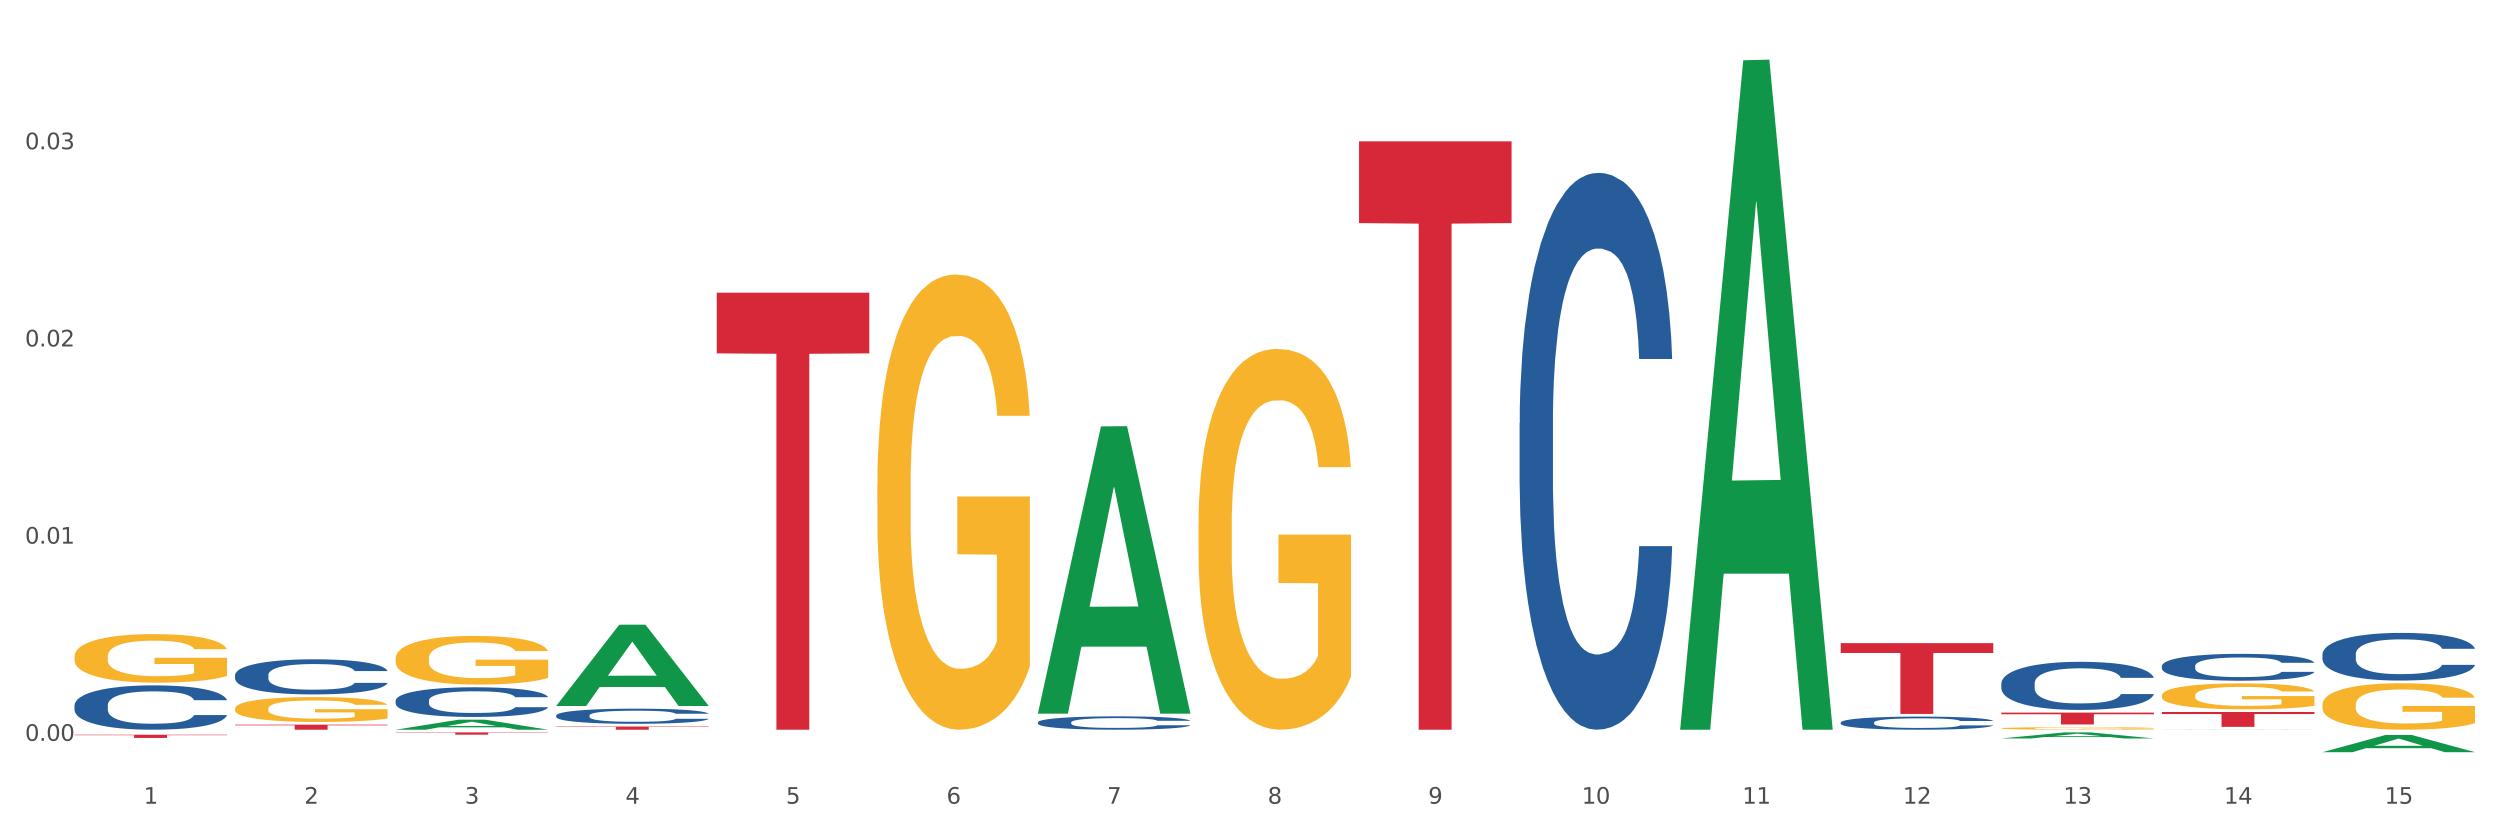 <?xml version="1.0" encoding="utf-8" standalone="no"?>
<!DOCTYPE svg PUBLIC "-//W3C//DTD SVG 1.1//EN"
  "http://www.w3.org/Graphics/SVG/1.1/DTD/svg11.dtd">
<svg xmlns:xlink="http://www.w3.org/1999/xlink" width="1080pt" height="360pt" viewBox="0 0 1080 360" xmlns="http://www.w3.org/2000/svg" version="1.1">
 <rect x="0" y="0" width="1080" height="360" fill="#333333" stroke="none"/>
 <defs>
  <style type="text/css">*{stroke-linejoin: round; stroke-linecap: butt}</style>
 </defs>
 <g id="figure_1">
  <g id="patch_1">
   <path d="M 0 360 
L 1080 360 
L 1080 0 
L 0 0 
z
" style="fill: #ffffff; stroke: #ffffff; stroke-linejoin: miter"/>
  </g>
  <g id="axes_1">
   <g id="matplotlib.axis_1">
    <g id="xtick_1">
     <g id="text_1">
      <!-- 1 -->
      <g style="fill: #4d4d4d" transform="translate(62.07 347.204) scale(0.096 -0.096)">
       <defs>
        <path id="DejaVuSans-31" d="M 794 531 
L 1825 531 
L 1825 4091 
L 703 3866 
L 703 4441 
L 1819 4666 
L 2450 4666 
L 2450 531 
L 3481 531 
L 3481 0 
L 794 0 
L 794 531 
z
" transform="scale(0.016)"/>
       </defs>
       <use xlink:href="#DejaVuSans-31"/>
      </g>
     </g>
    </g>
    <g id="xtick_2">
     <g id="text_2">
      <!-- 2 -->
      <g style="fill: #4d4d4d" transform="translate(131.436 347.204) scale(0.096 -0.096)">
       <defs>
        <path id="DejaVuSans-32" d="M 1228 531 
L 3431 531 
L 3431 0 
L 469 0 
L 469 531 
Q 828 903 1448 1529 
Q 2069 2156 2228 2338 
Q 2531 2678 2651 2914 
Q 2772 3150 2772 3378 
Q 2772 3750 2511 3984 
Q 2250 4219 1831 4219 
Q 1534 4219 1204 4116 
Q 875 4013 500 3803 
L 500 4441 
Q 881 4594 1212 4672 
Q 1544 4750 1819 4750 
Q 2544 4750 2975 4387 
Q 3406 4025 3406 3419 
Q 3406 3131 3298 2873 
Q 3191 2616 2906 2266 
Q 2828 2175 2409 1742 
Q 1991 1309 1228 531 
z
" transform="scale(0.016)"/>
       </defs>
       <use xlink:href="#DejaVuSans-32"/>
      </g>
     </g>
    </g>
    <g id="xtick_3">
     <g id="text_3">
      <!-- 3 -->
      <g style="fill: #4d4d4d" transform="translate(200.802 347.204) scale(0.096 -0.096)">
       <defs>
        <path id="DejaVuSans-33" d="M 2597 2516 
Q 3050 2419 3304 2112 
Q 3559 1806 3559 1356 
Q 3559 666 3084 287 
Q 2609 -91 1734 -91 
Q 1441 -91 1130 -33 
Q 819 25 488 141 
L 488 750 
Q 750 597 1062 519 
Q 1375 441 1716 441 
Q 2309 441 2620 675 
Q 2931 909 2931 1356 
Q 2931 1769 2642 2001 
Q 2353 2234 1838 2234 
L 1294 2234 
L 1294 2753 
L 1863 2753 
Q 2328 2753 2575 2939 
Q 2822 3125 2822 3475 
Q 2822 3834 2567 4026 
Q 2313 4219 1838 4219 
Q 1578 4219 1281 4162 
Q 984 4106 628 3988 
L 628 4550 
Q 988 4650 1302 4700 
Q 1616 4750 1894 4750 
Q 2613 4750 3031 4423 
Q 3450 4097 3450 3541 
Q 3450 3153 3228 2886 
Q 3006 2619 2597 2516 
z
" transform="scale(0.016)"/>
       </defs>
       <use xlink:href="#DejaVuSans-33"/>
      </g>
     </g>
    </g>
    <g id="xtick_4">
     <g id="text_4">
      <!-- 4 -->
      <g style="fill: #4d4d4d" transform="translate(270.169 347.204) scale(0.096 -0.096)">
       <defs>
        <path id="DejaVuSans-34" d="M 2419 4116 
L 825 1625 
L 2419 1625 
L 2419 4116 
z
M 2253 4666 
L 3047 4666 
L 3047 1625 
L 3713 1625 
L 3713 1100 
L 3047 1100 
L 3047 0 
L 2419 0 
L 2419 1100 
L 313 1100 
L 313 1709 
L 2253 4666 
z
" transform="scale(0.016)"/>
       </defs>
       <use xlink:href="#DejaVuSans-34"/>
      </g>
     </g>
    </g>
    <g id="xtick_5">
     <g id="text_5">
      <!-- 5 -->
      <g style="fill: #4d4d4d" transform="translate(339.535 347.204) scale(0.096 -0.096)">
       <defs>
        <path id="DejaVuSans-35" d="M 691 4666 
L 3169 4666 
L 3169 4134 
L 1269 4134 
L 1269 2991 
Q 1406 3038 1543 3061 
Q 1681 3084 1819 3084 
Q 2600 3084 3056 2656 
Q 3513 2228 3513 1497 
Q 3513 744 3044 326 
Q 2575 -91 1722 -91 
Q 1428 -91 1123 -41 
Q 819 9 494 109 
L 494 744 
Q 775 591 1075 516 
Q 1375 441 1709 441 
Q 2250 441 2565 725 
Q 2881 1009 2881 1497 
Q 2881 1984 2565 2268 
Q 2250 2553 1709 2553 
Q 1456 2553 1204 2497 
Q 953 2441 691 2322 
L 691 4666 
z
" transform="scale(0.016)"/>
       </defs>
       <use xlink:href="#DejaVuSans-35"/>
      </g>
     </g>
    </g>
    <g id="xtick_6">
     <g id="text_6">
      <!-- 6 -->
      <g style="fill: #4d4d4d" transform="translate(408.901 347.204) scale(0.096 -0.096)">
       <defs>
        <path id="DejaVuSans-36" d="M 2113 2584 
Q 1688 2584 1439 2293 
Q 1191 2003 1191 1497 
Q 1191 994 1439 701 
Q 1688 409 2113 409 
Q 2538 409 2786 701 
Q 3034 994 3034 1497 
Q 3034 2003 2786 2293 
Q 2538 2584 2113 2584 
z
M 3366 4563 
L 3366 3988 
Q 3128 4100 2886 4159 
Q 2644 4219 2406 4219 
Q 1781 4219 1451 3797 
Q 1122 3375 1075 2522 
Q 1259 2794 1537 2939 
Q 1816 3084 2150 3084 
Q 2853 3084 3261 2657 
Q 3669 2231 3669 1497 
Q 3669 778 3244 343 
Q 2819 -91 2113 -91 
Q 1303 -91 875 529 
Q 447 1150 447 2328 
Q 447 3434 972 4092 
Q 1497 4750 2381 4750 
Q 2619 4750 2861 4703 
Q 3103 4656 3366 4563 
z
" transform="scale(0.016)"/>
       </defs>
       <use xlink:href="#DejaVuSans-36"/>
      </g>
     </g>
    </g>
    <g id="xtick_7">
     <g id="text_7">
      <!-- 7 -->
      <g style="fill: #4d4d4d" transform="translate(478.267 347.204) scale(0.096 -0.096)">
       <defs>
        <path id="DejaVuSans-37" d="M 525 4666 
L 3525 4666 
L 3525 4397 
L 1831 0 
L 1172 0 
L 2766 4134 
L 525 4134 
L 525 4666 
z
" transform="scale(0.016)"/>
       </defs>
       <use xlink:href="#DejaVuSans-37"/>
      </g>
     </g>
    </g>
    <g id="xtick_8">
     <g id="text_8">
      <!-- 8 -->
      <g style="fill: #4d4d4d" transform="translate(547.634 347.204) scale(0.096 -0.096)">
       <defs>
        <path id="DejaVuSans-38" d="M 2034 2216 
Q 1584 2216 1326 1975 
Q 1069 1734 1069 1313 
Q 1069 891 1326 650 
Q 1584 409 2034 409 
Q 2484 409 2743 651 
Q 3003 894 3003 1313 
Q 3003 1734 2745 1975 
Q 2488 2216 2034 2216 
z
M 1403 2484 
Q 997 2584 770 2862 
Q 544 3141 544 3541 
Q 544 4100 942 4425 
Q 1341 4750 2034 4750 
Q 2731 4750 3128 4425 
Q 3525 4100 3525 3541 
Q 3525 3141 3298 2862 
Q 3072 2584 2669 2484 
Q 3125 2378 3379 2068 
Q 3634 1759 3634 1313 
Q 3634 634 3220 271 
Q 2806 -91 2034 -91 
Q 1263 -91 848 271 
Q 434 634 434 1313 
Q 434 1759 690 2068 
Q 947 2378 1403 2484 
z
M 1172 3481 
Q 1172 3119 1398 2916 
Q 1625 2713 2034 2713 
Q 2441 2713 2670 2916 
Q 2900 3119 2900 3481 
Q 2900 3844 2670 4047 
Q 2441 4250 2034 4250 
Q 1625 4250 1398 4047 
Q 1172 3844 1172 3481 
z
" transform="scale(0.016)"/>
       </defs>
       <use xlink:href="#DejaVuSans-38"/>
      </g>
     </g>
    </g>
    <g id="xtick_9">
     <g id="text_9">
      <!-- 9 -->
      <g style="fill: #4d4d4d" transform="translate(617 347.204) scale(0.096 -0.096)">
       <defs>
        <path id="DejaVuSans-39" d="M 703 97 
L 703 672 
Q 941 559 1184 500 
Q 1428 441 1663 441 
Q 2288 441 2617 861 
Q 2947 1281 2994 2138 
Q 2813 1869 2534 1725 
Q 2256 1581 1919 1581 
Q 1219 1581 811 2004 
Q 403 2428 403 3163 
Q 403 3881 828 4315 
Q 1253 4750 1959 4750 
Q 2769 4750 3195 4129 
Q 3622 3509 3622 2328 
Q 3622 1225 3098 567 
Q 2575 -91 1691 -91 
Q 1453 -91 1209 -44 
Q 966 3 703 97 
z
M 1959 2075 
Q 2384 2075 2632 2365 
Q 2881 2656 2881 3163 
Q 2881 3666 2632 3958 
Q 2384 4250 1959 4250 
Q 1534 4250 1286 3958 
Q 1038 3666 1038 3163 
Q 1038 2656 1286 2365 
Q 1534 2075 1959 2075 
z
" transform="scale(0.016)"/>
       </defs>
       <use xlink:href="#DejaVuSans-39"/>
      </g>
     </g>
    </g>
    <g id="xtick_10">
     <g id="text_10">
      <!-- 10 -->
      <g style="fill: #4d4d4d" transform="translate(683.312 347.204) scale(0.096 -0.096)">
       <defs>
        <path id="DejaVuSans-30" d="M 2034 4250 
Q 1547 4250 1301 3770 
Q 1056 3291 1056 2328 
Q 1056 1369 1301 889 
Q 1547 409 2034 409 
Q 2525 409 2770 889 
Q 3016 1369 3016 2328 
Q 3016 3291 2770 3770 
Q 2525 4250 2034 4250 
z
M 2034 4750 
Q 2819 4750 3233 4129 
Q 3647 3509 3647 2328 
Q 3647 1150 3233 529 
Q 2819 -91 2034 -91 
Q 1250 -91 836 529 
Q 422 1150 422 2328 
Q 422 3509 836 4129 
Q 1250 4750 2034 4750 
z
" transform="scale(0.016)"/>
       </defs>
       <use xlink:href="#DejaVuSans-31"/>
       <use xlink:href="#DejaVuSans-30" transform="translate(63.623 0)"/>
      </g>
     </g>
    </g>
    <g id="xtick_11">
     <g id="text_11">
      <!-- 11 -->
      <g style="fill: #4d4d4d" transform="translate(752.678 347.204) scale(0.096 -0.096)">
       <use xlink:href="#DejaVuSans-31"/>
       <use xlink:href="#DejaVuSans-31" transform="translate(63.623 0)"/>
      </g>
     </g>
    </g>
    <g id="xtick_12">
     <g id="text_12">
      <!-- 12 -->
      <g style="fill: #4d4d4d" transform="translate(822.044 347.204) scale(0.096 -0.096)">
       <use xlink:href="#DejaVuSans-31"/>
       <use xlink:href="#DejaVuSans-32" transform="translate(63.623 0)"/>
      </g>
     </g>
    </g>
    <g id="xtick_13">
     <g id="text_13">
      <!-- 13 -->
      <g style="fill: #4d4d4d" transform="translate(891.411 347.204) scale(0.096 -0.096)">
       <use xlink:href="#DejaVuSans-31"/>
       <use xlink:href="#DejaVuSans-33" transform="translate(63.623 0)"/>
      </g>
     </g>
    </g>
    <g id="xtick_14">
     <g id="text_14">
      <!-- 14 -->
      <g style="fill: #4d4d4d" transform="translate(960.777 347.204) scale(0.096 -0.096)">
       <use xlink:href="#DejaVuSans-31"/>
       <use xlink:href="#DejaVuSans-34" transform="translate(63.623 0)"/>
      </g>
     </g>
    </g>
    <g id="xtick_15">
     <g id="text_15">
      <!-- 15 -->
      <g style="fill: #4d4d4d" transform="translate(1030.143 347.204) scale(0.096 -0.096)">
       <use xlink:href="#DejaVuSans-31"/>
       <use xlink:href="#DejaVuSans-35" transform="translate(63.623 0)"/>
      </g>
     </g>
    </g>
    <g id="xtick_16"/>
    <g id="xtick_17"/>
    <g id="xtick_18"/>
    <g id="xtick_19"/>
    <g id="xtick_20"/>
    <g id="xtick_21"/>
    <g id="xtick_22"/>
    <g id="xtick_23"/>
    <g id="xtick_24"/>
    <g id="xtick_25"/>
    <g id="xtick_26"/>
    <g id="xtick_27"/>
    <g id="xtick_28"/>
    <g id="xtick_29"/>
   </g>
   <g id="matplotlib.axis_2">
    <g id="ytick_1">
     <g id="text_16">
      <!-- 0.00 -->
      <g style="fill: #4d4d4d" transform="translate(10.8 320.041) scale(0.096 -0.096)">
       <defs>
        <path id="DejaVuSans-2e" d="M 684 794 
L 1344 794 
L 1344 0 
L 684 0 
L 684 794 
z
" transform="scale(0.016)"/>
       </defs>
       <use xlink:href="#DejaVuSans-30"/>
       <use xlink:href="#DejaVuSans-2e" transform="translate(63.623 0)"/>
       <use xlink:href="#DejaVuSans-30" transform="translate(95.41 0)"/>
       <use xlink:href="#DejaVuSans-30" transform="translate(159.033 0)"/>
      </g>
     </g>
    </g>
    <g id="ytick_2">
     <g id="text_17">
      <!-- 0.01 -->
      <g style="fill: #4d4d4d" transform="translate(10.8 234.853) scale(0.096 -0.096)">
       <use xlink:href="#DejaVuSans-30"/>
       <use xlink:href="#DejaVuSans-2e" transform="translate(63.623 0)"/>
       <use xlink:href="#DejaVuSans-30" transform="translate(95.41 0)"/>
       <use xlink:href="#DejaVuSans-31" transform="translate(159.033 0)"/>
      </g>
     </g>
    </g>
    <g id="ytick_3">
     <g id="text_18">
      <!-- 0.02 -->
      <g style="fill: #4d4d4d" transform="translate(10.8 149.664) scale(0.096 -0.096)">
       <use xlink:href="#DejaVuSans-30"/>
       <use xlink:href="#DejaVuSans-2e" transform="translate(63.623 0)"/>
       <use xlink:href="#DejaVuSans-30" transform="translate(95.41 0)"/>
       <use xlink:href="#DejaVuSans-32" transform="translate(159.033 0)"/>
      </g>
     </g>
    </g>
    <g id="ytick_4">
     <g id="text_19">
      <!-- 0.03 -->
      <g style="fill: #4d4d4d" transform="translate(10.8 64.476) scale(0.096 -0.096)">
       <use xlink:href="#DejaVuSans-30"/>
       <use xlink:href="#DejaVuSans-2e" transform="translate(63.623 0)"/>
       <use xlink:href="#DejaVuSans-30" transform="translate(95.41 0)"/>
       <use xlink:href="#DejaVuSans-33" transform="translate(159.033 0)"/>
      </g>
     </g>
    </g>
    <g id="ytick_5"/>
    <g id="ytick_6"/>
    <g id="ytick_7"/>
    <g id="ytick_8"/>
   </g>
   <g id="PolyCollection_1">
    <path d="M 240.274 313.85 
L 306.172 313.85 
L 306.172 314.042 
L 280.25 314.043 
L 280.25 315.231 
L 266.039 315.231 
L 266.039 314.043 
L 240.274 314.042 
L 240.274 313.852 
L 240.274 313.85 
z
" clip-path="url(#pbacd58935d)" style="fill: #d62839"/>
    <path d="M 170.907 316.394 
L 236.805 316.394 
L 236.805 316.53 
L 210.883 316.531 
L 210.883 317.376 
L 196.673 317.376 
L 196.673 316.531 
L 170.907 316.53 
L 170.907 316.395 
L 170.907 316.394 
z
" clip-path="url(#pbacd58935d)" style="fill: #d62839"/>
    <path d="M 101.541 313.051 
L 167.439 313.051 
L 167.439 313.354 
L 141.517 313.356 
L 141.517 315.231 
L 127.307 315.231 
L 127.307 313.356 
L 101.541 313.354 
L 101.541 313.053 
L 101.541 313.051 
z
" clip-path="url(#pbacd58935d)" style="fill: #d62839"/>
    <path d="M 32.175 317.416 
L 98.073 317.416 
L 98.073 317.608 
L 72.151 317.609 
L 72.151 318.795 
L 57.941 318.795 
L 57.941 317.609 
L 32.175 317.608 
L 32.175 317.417 
L 32.175 317.416 
z
" clip-path="url(#pbacd58935d)" style="fill: #d62839"/>
    <path d="M 448.372 308.063 
L 448.44 307.946 
L 475.615 184.209 
L 486.892 184.092 
L 514.27 308.296 
L 501.227 308.296 
L 495.316 279.374 
L 467.259 279.374 
L 467.055 279.84 
L 461.348 308.296 
L 448.372 308.296 
L 448.372 308.063 
L 470.791 262.113 
L 491.783 261.997 
L 481.389 210.566 
L 481.253 210.332 
L 481.117 210.682 
L 470.723 261.997 
L 470.791 262.113 
L 448.372 308.063 
z
" clip-path="url(#pbacd58935d)" style="fill: #109648"/>
    <path d="M 725.837 314.688 
L 725.905 314.416 
L 753.08 26.031 
L 764.357 25.759 
L 791.735 315.231 
L 778.691 315.231 
L 772.781 247.824 
L 744.723 247.824 
L 744.52 248.911 
L 738.813 315.231 
L 725.837 315.231 
L 725.837 314.688 
L 748.256 207.597 
L 769.248 207.325 
L 758.854 87.459 
L 758.718 86.916 
L 758.582 87.731 
L 748.188 207.325 
L 748.256 207.597 
L 725.837 314.688 
z
" clip-path="url(#pbacd58935d)" style="fill: #109648"/>
    <path d="M 795.203 277.835 
L 861.101 277.835 
L 861.101 282.084 
L 835.179 282.112 
L 835.179 308.407 
L 820.969 308.407 
L 820.969 282.112 
L 795.203 282.084 
L 795.203 277.864 
L 795.203 277.835 
z
" clip-path="url(#pbacd58935d)" style="fill: #d62839"/>
    <path d="M 864.57 307.853 
L 930.468 307.853 
L 930.468 308.565 
L 904.546 308.57 
L 904.546 312.977 
L 890.335 312.977 
L 890.335 308.57 
L 864.57 308.565 
L 864.57 307.858 
L 864.57 307.853 
z
" clip-path="url(#pbacd58935d)" style="fill: #d62839"/>
    <path d="M 933.936 315.231 
L 934.004 315.231 
L 961.178 315.16 
L 972.456 315.16 
L 999.834 315.231 
L 986.79 315.231 
L 980.88 315.215 
L 952.822 315.215 
L 952.618 315.215 
L 946.912 315.231 
L 933.936 315.231 
L 933.936 315.231 
L 956.355 315.205 
L 977.347 315.205 
L 966.953 315.175 
L 966.817 315.175 
L 966.681 315.175 
L 956.287 315.205 
L 956.355 315.205 
L 933.936 315.231 
z
" clip-path="url(#pbacd58935d)" style="fill: #109648"/>
    <path d="M 864.57 319.004 
L 864.638 319.001 
L 891.812 316.396 
L 903.089 316.394 
L 930.468 319.009 
L 917.424 319.009 
L 911.513 318.4 
L 883.456 318.4 
L 883.252 318.409 
L 877.545 319.009 
L 864.57 319.009 
L 864.57 319.004 
L 886.989 318.036 
L 907.981 318.034 
L 897.587 316.951 
L 897.451 316.946 
L 897.315 316.954 
L 886.921 318.034 
L 886.989 318.036 
L 864.57 319.004 
z
" clip-path="url(#pbacd58935d)" style="fill: #109648"/>
    <path d="M 1003.302 324.936 
L 1003.37 324.929 
L 1030.544 317.508 
L 1041.822 317.501 
L 1069.2 324.95 
L 1056.156 324.95 
L 1050.246 323.215 
L 1022.188 323.215 
L 1021.984 323.243 
L 1016.278 324.95 
L 1003.302 324.95 
L 1003.302 324.936 
L 1025.721 322.18 
L 1046.713 322.173 
L 1036.319 319.089 
L 1036.183 319.075 
L 1036.047 319.096 
L 1025.653 322.173 
L 1025.721 322.18 
L 1003.302 324.936 
z
" clip-path="url(#pbacd58935d)" style="fill: #109648"/>
    <path d="M 933.936 307.594 
L 999.834 307.594 
L 999.834 308.484 
L 973.912 308.49 
L 973.912 313.997 
L 959.702 313.997 
L 959.702 308.49 
L 933.936 308.484 
L 933.936 307.6 
L 933.936 307.594 
z
" clip-path="url(#pbacd58935d)" style="fill: #d62839"/>
    <path d="M 309.64 126.423 
L 375.538 126.423 
L 375.538 152.661 
L 349.616 152.839 
L 349.616 315.231 
L 335.406 315.231 
L 335.406 152.839 
L 309.64 152.661 
L 309.64 126.6 
L 309.64 126.423 
z
" clip-path="url(#pbacd58935d)" style="fill: #d62839"/>
    <path d="M 587.105 61.053 
L 653.003 61.053 
L 653.003 96.375 
L 627.081 96.614 
L 627.081 315.231 
L 612.871 315.231 
L 612.871 96.614 
L 587.105 96.375 
L 587.105 61.291 
L 587.105 61.053 
z
" clip-path="url(#pbacd58935d)" style="fill: #d62839"/>
    <path d="M 101.541 291.634 
L 101.619 291.62 
L 101.619 291.232 
L 101.853 290.705 
L 102.71 289.735 
L 103.8 289.001 
L 105.67 288.142 
L 106.682 287.781 
L 108.006 287.38 
L 110.733 286.728 
L 113.848 286.174 
L 116.029 285.869 
L 117.665 285.675 
L 121.326 285.329 
L 123.429 285.176 
L 125.61 285.052 
L 127.48 284.968 
L 130.595 284.871 
L 133.088 284.83 
L 135.97 284.816 
L 138.385 284.83 
L 141.578 284.885 
L 146.252 285.052 
L 148.044 285.149 
L 150.458 285.315 
L 152.951 285.537 
L 154.976 285.758 
L 157.313 286.077 
L 159.728 286.493 
L 162.064 287.019 
L 163.7 287.504 
L 165.024 288.017 
L 166.193 288.641 
L 167.05 289.32 
L 167.439 289.888 
L 153.185 289.888 
L 152.795 289.375 
L 152.016 288.821 
L 151.237 288.447 
L 150.38 288.142 
L 149.056 287.795 
L 147.888 287.574 
L 145.941 287.31 
L 144.149 287.144 
L 142.669 287.047 
L 140.877 286.964 
L 137.061 286.881 
L 134.334 286.881 
L 132.621 286.908 
L 130.518 286.978 
L 128.726 287.075 
L 126.623 287.241 
L 124.987 287.421 
L 123.351 287.657 
L 122.417 287.823 
L 121.015 288.128 
L 120.08 288.377 
L 118.834 288.807 
L 118.133 289.112 
L 116.886 289.902 
L 116.341 290.484 
L 116.107 290.885 
L 115.952 291.329 
L 115.952 293.491 
L 116.419 294.461 
L 116.808 294.876 
L 117.431 295.347 
L 118.6 295.957 
L 120.314 296.553 
L 122.105 296.983 
L 123.585 297.246 
L 124.987 297.44 
L 126.389 297.592 
L 128.103 297.731 
L 129.505 297.814 
L 131.608 297.897 
L 134.101 297.939 
L 136.048 297.939 
L 140.021 297.87 
L 141.812 297.8 
L 143.526 297.703 
L 145.395 297.551 
L 146.875 297.385 
L 147.732 297.26 
L 149.134 296.997 
L 150.225 296.719 
L 151.159 296.401 
L 151.783 296.123 
L 152.484 295.708 
L 153.029 295.237 
L 153.185 294.987 
L 167.439 294.987 
L 167.128 295.486 
L 166.582 295.971 
L 165.492 296.622 
L 164.635 296.997 
L 163.311 297.454 
L 161.909 297.842 
L 159.961 298.271 
L 158.17 298.59 
L 156.3 298.867 
L 154.275 299.117 
L 150.614 299.463 
L 149.29 299.56 
L 146.486 299.726 
L 144.305 299.823 
L 141.111 299.92 
L 137.84 299.976 
L 134.412 299.99 
L 131.374 299.962 
L 128.025 299.879 
L 125.922 299.796 
L 123.585 299.671 
L 120.859 299.477 
L 118.288 299.241 
L 115.874 298.964 
L 113.615 298.646 
L 111.512 298.285 
L 108.785 297.689 
L 106.76 297.107 
L 105.28 296.567 
L 104.267 296.11 
L 103.255 295.528 
L 102.71 295.126 
L 101.853 294.156 
L 101.541 293.255 
L 101.541 291.634 
z
" clip-path="url(#pbacd58935d)" style="fill: #255c99"/>
    <path d="M 32.175 304.685 
L 32.253 304.668 
L 32.253 304.178 
L 32.487 303.513 
L 33.343 302.289 
L 34.434 301.362 
L 36.303 300.278 
L 37.316 299.823 
L 38.64 299.316 
L 41.366 298.494 
L 44.482 297.794 
L 46.663 297.41 
L 48.299 297.165 
L 51.96 296.727 
L 54.063 296.535 
L 56.244 296.378 
L 58.114 296.273 
L 61.229 296.15 
L 63.722 296.098 
L 66.604 296.08 
L 69.019 296.098 
L 72.212 296.168 
L 76.886 296.378 
L 78.677 296.5 
L 81.092 296.71 
L 83.585 296.99 
L 85.61 297.27 
L 87.947 297.672 
L 90.361 298.197 
L 92.698 298.861 
L 94.334 299.473 
L 95.658 300.12 
L 96.827 300.907 
L 97.683 301.764 
L 98.073 302.481 
L 83.818 302.481 
L 83.429 301.834 
L 82.65 301.135 
L 81.871 300.663 
L 81.014 300.278 
L 79.69 299.841 
L 78.522 299.561 
L 76.574 299.228 
L 74.783 299.019 
L 73.303 298.896 
L 71.511 298.791 
L 67.694 298.686 
L 64.968 298.686 
L 63.255 298.721 
L 61.151 298.809 
L 59.36 298.931 
L 57.257 299.141 
L 55.621 299.368 
L 53.985 299.666 
L 53.05 299.876 
L 51.648 300.26 
L 50.714 300.575 
L 49.467 301.117 
L 48.766 301.502 
L 47.52 302.499 
L 46.975 303.234 
L 46.741 303.741 
L 46.585 304.3 
L 46.585 307.029 
L 47.053 308.253 
L 47.442 308.778 
L 48.065 309.372 
L 49.234 310.142 
L 50.947 310.894 
L 52.739 311.436 
L 54.219 311.768 
L 55.621 312.013 
L 57.023 312.206 
L 58.737 312.381 
L 60.139 312.485 
L 62.242 312.59 
L 64.734 312.643 
L 66.682 312.643 
L 70.654 312.555 
L 72.446 312.468 
L 74.16 312.346 
L 76.029 312.153 
L 77.509 311.943 
L 78.366 311.786 
L 79.768 311.454 
L 80.858 311.104 
L 81.793 310.702 
L 82.416 310.352 
L 83.117 309.827 
L 83.663 309.232 
L 83.818 308.918 
L 98.073 308.918 
L 97.761 309.547 
L 97.216 310.159 
L 96.126 310.981 
L 95.269 311.454 
L 93.945 312.031 
L 92.542 312.52 
L 90.595 313.063 
L 88.804 313.465 
L 86.934 313.815 
L 84.909 314.129 
L 81.248 314.567 
L 79.924 314.689 
L 77.12 314.899 
L 74.939 315.021 
L 71.745 315.144 
L 68.473 315.214 
L 65.046 315.231 
L 62.008 315.196 
L 58.659 315.091 
L 56.556 314.986 
L 54.219 314.829 
L 51.493 314.584 
L 48.922 314.287 
L 46.507 313.937 
L 44.248 313.535 
L 42.145 313.08 
L 39.419 312.328 
L 37.394 311.593 
L 35.914 310.911 
L 34.901 310.334 
L 33.889 309.6 
L 33.343 309.092 
L 32.487 307.868 
L 32.175 306.731 
L 32.175 304.685 
z
" clip-path="url(#pbacd58935d)" style="fill: #255c99"/>
    <path d="M 864.57 295.242 
L 864.648 295.223 
L 864.648 294.692 
L 864.881 293.97 
L 865.738 292.641 
L 866.829 291.635 
L 868.698 290.458 
L 869.711 289.964 
L 871.035 289.414 
L 873.761 288.521 
L 876.877 287.762 
L 879.058 287.344 
L 880.694 287.078 
L 884.355 286.604 
L 886.458 286.395 
L 888.639 286.224 
L 890.508 286.11 
L 893.624 285.977 
L 896.117 285.92 
L 898.999 285.901 
L 901.413 285.92 
L 904.607 285.996 
L 909.281 286.224 
L 911.072 286.357 
L 913.487 286.585 
L 915.979 286.889 
L 918.005 287.192 
L 920.341 287.629 
L 922.756 288.199 
L 925.093 288.92 
L 926.729 289.585 
L 928.053 290.287 
L 929.221 291.141 
L 930.078 292.072 
L 930.468 292.85 
L 916.213 292.85 
L 915.824 292.148 
L 915.045 291.388 
L 914.266 290.876 
L 913.409 290.458 
L 912.085 289.983 
L 910.916 289.68 
L 908.969 289.319 
L 907.177 289.091 
L 905.697 288.958 
L 903.906 288.844 
L 900.089 288.73 
L 897.363 288.73 
L 895.649 288.768 
L 893.546 288.863 
L 891.754 288.996 
L 889.651 289.224 
L 888.016 289.471 
L 886.38 289.793 
L 885.445 290.021 
L 884.043 290.439 
L 883.108 290.781 
L 881.862 291.369 
L 881.161 291.787 
L 879.915 292.869 
L 879.369 293.667 
L 879.136 294.217 
L 878.98 294.825 
L 878.98 297.786 
L 879.447 299.115 
L 879.837 299.685 
L 880.46 300.331 
L 881.628 301.166 
L 883.342 301.982 
L 885.134 302.571 
L 886.614 302.932 
L 888.016 303.197 
L 889.418 303.406 
L 891.131 303.596 
L 892.533 303.71 
L 894.637 303.824 
L 897.129 303.881 
L 899.076 303.881 
L 903.049 303.786 
L 904.841 303.691 
L 906.554 303.558 
L 908.424 303.349 
L 909.904 303.121 
L 910.76 302.951 
L 912.163 302.59 
L 913.253 302.21 
L 914.188 301.773 
L 914.811 301.394 
L 915.512 300.824 
L 916.057 300.179 
L 916.213 299.837 
L 930.468 299.837 
L 930.156 300.52 
L 929.611 301.185 
L 928.52 302.077 
L 927.663 302.59 
L 926.339 303.216 
L 924.937 303.748 
L 922.99 304.337 
L 921.198 304.773 
L 919.329 305.153 
L 917.304 305.495 
L 913.643 305.969 
L 912.318 306.102 
L 909.514 306.33 
L 907.333 306.463 
L 904.14 306.596 
L 900.868 306.672 
L 897.441 306.691 
L 894.403 306.653 
L 891.053 306.539 
L 888.95 306.425 
L 886.614 306.254 
L 883.887 305.988 
L 881.317 305.666 
L 878.902 305.286 
L 876.643 304.849 
L 874.54 304.356 
L 871.814 303.539 
L 869.789 302.742 
L 868.309 302.001 
L 867.296 301.375 
L 866.283 300.577 
L 865.738 300.027 
L 864.881 298.698 
L 864.57 297.464 
L 864.57 295.242 
z
" clip-path="url(#pbacd58935d)" style="fill: #255c99"/>
    <path d="M 795.203 312.114 
L 795.281 312.109 
L 795.281 311.964 
L 795.515 311.767 
L 796.372 311.405 
L 797.462 311.131 
L 799.332 310.811 
L 800.344 310.676 
L 801.669 310.526 
L 804.395 310.283 
L 807.511 310.077 
L 809.692 309.963 
L 811.327 309.891 
L 814.988 309.761 
L 817.092 309.704 
L 819.273 309.658 
L 821.142 309.627 
L 824.258 309.591 
L 826.75 309.575 
L 829.632 309.57 
L 832.047 309.575 
L 835.241 309.596 
L 839.914 309.658 
L 841.706 309.694 
L 844.121 309.756 
L 846.613 309.839 
L 848.638 309.922 
L 850.975 310.04 
L 853.39 310.196 
L 855.727 310.392 
L 857.362 310.573 
L 858.687 310.764 
L 859.855 310.997 
L 860.712 311.25 
L 861.101 311.462 
L 846.847 311.462 
L 846.457 311.271 
L 845.678 311.064 
L 844.899 310.925 
L 844.043 310.811 
L 842.718 310.682 
L 841.55 310.599 
L 839.603 310.501 
L 837.811 310.439 
L 836.331 310.402 
L 834.54 310.371 
L 830.723 310.34 
L 827.997 310.34 
L 826.283 310.351 
L 824.18 310.376 
L 822.388 310.413 
L 820.285 310.475 
L 818.649 310.542 
L 817.014 310.63 
L 816.079 310.692 
L 814.677 310.806 
L 813.742 310.899 
L 812.496 311.059 
L 811.795 311.173 
L 810.548 311.467 
L 810.003 311.685 
L 809.77 311.834 
L 809.614 312 
L 809.614 312.806 
L 810.081 313.168 
L 810.471 313.323 
L 811.094 313.499 
L 812.262 313.727 
L 813.976 313.949 
L 815.767 314.109 
L 817.247 314.208 
L 818.649 314.28 
L 820.051 314.337 
L 821.765 314.389 
L 823.167 314.42 
L 825.27 314.451 
L 827.763 314.466 
L 829.71 314.466 
L 833.683 314.44 
L 835.474 314.414 
L 837.188 314.378 
L 839.057 314.321 
L 840.537 314.259 
L 841.394 314.213 
L 842.796 314.115 
L 843.887 314.011 
L 844.822 313.892 
L 845.445 313.789 
L 846.146 313.634 
L 846.691 313.458 
L 846.847 313.365 
L 861.101 313.365 
L 860.79 313.551 
L 860.245 313.732 
L 859.154 313.975 
L 858.297 314.115 
L 856.973 314.285 
L 855.571 314.43 
L 853.624 314.59 
L 851.832 314.709 
L 849.963 314.812 
L 847.937 314.906 
L 844.276 315.035 
L 842.952 315.071 
L 840.148 315.133 
L 837.967 315.169 
L 834.773 315.205 
L 831.502 315.226 
L 828.074 315.231 
L 825.037 315.221 
L 821.687 315.19 
L 819.584 315.159 
L 817.247 315.112 
L 814.521 315.04 
L 811.951 314.952 
L 809.536 314.849 
L 807.277 314.73 
L 805.174 314.595 
L 802.448 314.373 
L 800.422 314.156 
L 798.942 313.954 
L 797.93 313.784 
L 796.917 313.566 
L 796.372 313.417 
L 795.515 313.055 
L 795.203 312.719 
L 795.203 312.114 
z
" clip-path="url(#pbacd58935d)" style="fill: #255c99"/>
    <path d="M 170.907 284.441 
L 170.985 284.422 
L 170.985 283.731 
L 171.141 283.136 
L 171.919 281.696 
L 173.086 280.506 
L 173.942 279.872 
L 174.798 279.354 
L 175.809 278.836 
L 177.054 278.298 
L 179.31 277.511 
L 180.71 277.108 
L 182.422 276.686 
L 185.534 276.072 
L 187.79 275.726 
L 190.124 275.438 
L 193.937 275.093 
L 196.426 274.939 
L 199.072 274.824 
L 202.261 274.747 
L 204.673 274.728 
L 209.964 274.786 
L 214.476 274.958 
L 216.655 275.093 
L 219.456 275.323 
L 220.934 275.477 
L 223.346 275.784 
L 225.835 276.187 
L 227.547 276.532 
L 230.114 277.185 
L 232.059 277.838 
L 233.849 278.644 
L 234.783 279.201 
L 235.483 279.719 
L 236.105 280.314 
L 236.728 281.254 
L 222.723 281.254 
L 222.179 280.583 
L 221.323 279.949 
L 220.078 279.335 
L 218.989 278.951 
L 217.122 278.471 
L 215.41 278.164 
L 213.62 277.934 
L 211.442 277.742 
L 209.73 277.646 
L 207.319 277.569 
L 202.573 277.588 
L 199.383 277.742 
L 197.204 277.934 
L 195.804 278.106 
L 194.559 278.298 
L 193.159 278.567 
L 191.525 278.97 
L 190.358 279.335 
L 189.191 279.796 
L 188.257 280.256 
L 187.401 280.794 
L 186.701 281.37 
L 186.157 281.965 
L 185.69 282.694 
L 185.301 283.903 
L 185.301 286.533 
L 185.456 287.128 
L 185.845 287.915 
L 186.312 288.51 
L 187.09 289.221 
L 187.79 289.7 
L 189.113 290.391 
L 190.591 290.967 
L 191.758 291.332 
L 192.925 291.639 
L 194.948 292.061 
L 197.204 292.407 
L 199.149 292.618 
L 201.795 292.81 
L 203.584 292.887 
L 205.14 292.925 
L 208.952 292.925 
L 211.675 292.868 
L 214.71 292.733 
L 217.044 292.561 
L 218.989 292.349 
L 221.167 292.004 
L 222.568 291.678 
L 222.568 287.666 
L 205.451 287.647 
L 205.451 284.978 
L 236.805 284.978 
L 236.805 292.81 
L 235.483 293.213 
L 234.004 293.578 
L 232.448 293.904 
L 230.114 294.307 
L 227.314 294.691 
L 224.824 294.96 
L 222.179 295.19 
L 219.067 295.401 
L 215.021 295.593 
L 212.531 295.67 
L 209.419 295.728 
L 205.763 295.747 
L 202.573 295.709 
L 199.461 295.613 
L 196.193 295.44 
L 193.003 295.19 
L 190.591 294.941 
L 188.179 294.634 
L 185.612 294.23 
L 183.589 293.847 
L 182.033 293.501 
L 180.321 293.06 
L 178.454 292.484 
L 177.054 291.965 
L 175.809 291.428 
L 174.486 290.737 
L 173.553 290.142 
L 172.619 289.393 
L 172.074 288.837 
L 171.452 287.973 
L 170.985 286.764 
L 170.907 284.441 
z
" clip-path="url(#pbacd58935d)" style="fill: #f7b32b"/>
    <path d="M 101.541 306.114 
L 101.619 306.104 
L 101.619 305.751 
L 101.775 305.447 
L 102.553 304.711 
L 103.72 304.104 
L 104.575 303.78 
L 105.431 303.515 
L 106.443 303.251 
L 107.688 302.976 
L 109.944 302.574 
L 111.344 302.368 
L 113.056 302.152 
L 116.168 301.839 
L 118.424 301.662 
L 120.758 301.515 
L 124.57 301.338 
L 127.06 301.26 
L 129.705 301.201 
L 132.895 301.162 
L 135.307 301.152 
L 140.598 301.182 
L 145.11 301.27 
L 147.289 301.338 
L 150.089 301.456 
L 151.568 301.535 
L 153.979 301.691 
L 156.469 301.897 
L 158.181 302.074 
L 160.748 302.407 
L 162.693 302.741 
L 164.483 303.152 
L 165.416 303.437 
L 166.117 303.702 
L 166.739 304.006 
L 167.361 304.486 
L 153.357 304.486 
L 152.812 304.143 
L 151.957 303.819 
L 150.712 303.505 
L 149.623 303.309 
L 147.755 303.064 
L 146.044 302.907 
L 144.254 302.79 
L 142.076 302.692 
L 140.364 302.643 
L 137.952 302.603 
L 133.206 302.613 
L 130.017 302.692 
L 127.838 302.79 
L 126.438 302.878 
L 125.193 302.976 
L 123.792 303.113 
L 122.159 303.319 
L 120.992 303.505 
L 119.825 303.741 
L 118.891 303.976 
L 118.035 304.251 
L 117.335 304.545 
L 116.79 304.849 
L 116.324 305.221 
L 115.935 305.839 
L 115.935 307.182 
L 116.09 307.486 
L 116.479 307.888 
L 116.946 308.192 
L 117.724 308.555 
L 118.424 308.8 
L 119.747 309.153 
L 121.225 309.447 
L 122.392 309.634 
L 123.559 309.791 
L 125.582 310.006 
L 127.838 310.183 
L 129.783 310.291 
L 132.428 310.389 
L 134.218 310.428 
L 135.774 310.448 
L 139.586 310.448 
L 142.309 310.418 
L 145.343 310.349 
L 147.678 310.261 
L 149.623 310.153 
L 151.801 309.977 
L 153.201 309.81 
L 153.201 307.761 
L 136.085 307.751 
L 136.085 306.388 
L 167.439 306.388 
L 167.439 310.389 
L 166.117 310.595 
L 164.638 310.781 
L 163.082 310.948 
L 160.748 311.153 
L 157.947 311.35 
L 155.458 311.487 
L 152.812 311.605 
L 149.7 311.712 
L 145.655 311.81 
L 143.165 311.85 
L 140.053 311.879 
L 136.396 311.889 
L 133.206 311.869 
L 130.094 311.82 
L 126.827 311.732 
L 123.637 311.605 
L 121.225 311.477 
L 118.813 311.32 
L 116.246 311.114 
L 114.223 310.918 
L 112.667 310.742 
L 110.955 310.516 
L 109.088 310.222 
L 107.688 309.957 
L 106.443 309.683 
L 105.12 309.33 
L 104.186 309.026 
L 103.253 308.643 
L 102.708 308.359 
L 102.086 307.918 
L 101.619 307.3 
L 101.541 306.114 
z
" clip-path="url(#pbacd58935d)" style="fill: #f7b32b"/>
    <path d="M 32.175 283.638 
L 32.253 283.619 
L 32.253 282.93 
L 32.408 282.336 
L 33.186 280.9 
L 34.353 279.712 
L 35.209 279.081 
L 36.065 278.563 
L 37.076 278.046 
L 38.321 277.51 
L 40.578 276.725 
L 41.978 276.323 
L 43.69 275.902 
L 46.802 275.289 
L 49.058 274.944 
L 51.392 274.657 
L 55.204 274.312 
L 57.694 274.159 
L 60.339 274.044 
L 63.529 273.967 
L 65.941 273.948 
L 71.231 274.006 
L 75.744 274.178 
L 77.922 274.312 
L 80.723 274.542 
L 82.201 274.695 
L 84.613 275.002 
L 87.103 275.404 
L 88.815 275.748 
L 91.382 276.399 
L 93.327 277.051 
L 95.116 277.855 
L 96.05 278.41 
L 96.75 278.927 
L 97.373 279.521 
L 97.995 280.459 
L 83.991 280.459 
L 83.446 279.789 
L 82.59 279.157 
L 81.346 278.544 
L 80.256 278.161 
L 78.389 277.683 
L 76.677 277.376 
L 74.888 277.146 
L 72.71 276.955 
L 70.998 276.859 
L 68.586 276.782 
L 63.84 276.802 
L 60.65 276.955 
L 58.472 277.146 
L 57.071 277.319 
L 55.827 277.51 
L 54.426 277.778 
L 52.792 278.18 
L 51.625 278.544 
L 50.458 279.004 
L 49.525 279.464 
L 48.669 280 
L 47.969 280.574 
L 47.424 281.168 
L 46.957 281.896 
L 46.568 283.102 
L 46.568 285.726 
L 46.724 286.319 
L 47.113 287.104 
L 47.58 287.698 
L 48.358 288.407 
L 49.058 288.885 
L 50.381 289.575 
L 51.859 290.149 
L 53.026 290.513 
L 54.193 290.82 
L 56.216 291.241 
L 58.472 291.586 
L 60.417 291.796 
L 63.062 291.988 
L 64.852 292.064 
L 66.408 292.103 
L 70.22 292.103 
L 72.943 292.045 
L 75.977 291.911 
L 78.311 291.739 
L 80.256 291.528 
L 82.435 291.183 
L 83.835 290.858 
L 83.835 286.856 
L 66.719 286.836 
L 66.719 284.174 
L 98.073 284.174 
L 98.073 291.988 
L 96.75 292.39 
L 95.272 292.754 
L 93.716 293.079 
L 91.382 293.482 
L 88.581 293.865 
L 86.091 294.133 
L 83.446 294.362 
L 80.334 294.573 
L 76.288 294.765 
L 73.799 294.841 
L 70.687 294.899 
L 67.03 294.918 
L 63.84 294.879 
L 60.728 294.784 
L 57.461 294.611 
L 54.271 294.362 
L 51.859 294.113 
L 49.447 293.807 
L 46.879 293.405 
L 44.857 293.022 
L 43.301 292.677 
L 41.589 292.237 
L 39.722 291.662 
L 38.321 291.145 
L 37.076 290.609 
L 35.754 289.92 
L 34.82 289.326 
L 33.887 288.579 
L 33.342 288.024 
L 32.72 287.162 
L 32.253 285.955 
L 32.175 283.638 
z
" clip-path="url(#pbacd58935d)" style="fill: #f7b32b"/>
    <path d="M 379.006 209.449 
L 379.084 209.269 
L 379.084 202.804 
L 379.24 197.236 
L 380.018 183.767 
L 381.185 172.632 
L 382.04 166.705 
L 382.896 161.856 
L 383.908 157.007 
L 385.152 151.978 
L 387.409 144.615 
L 388.809 140.843 
L 390.521 136.892 
L 393.633 131.145 
L 395.889 127.912 
L 398.223 125.218 
L 402.035 121.985 
L 404.525 120.549 
L 407.17 119.471 
L 410.36 118.753 
L 412.772 118.573 
L 418.062 119.112 
L 422.575 120.728 
L 424.753 121.985 
L 427.554 124.141 
L 429.032 125.577 
L 431.444 128.451 
L 433.934 132.222 
L 435.646 135.455 
L 438.213 141.561 
L 440.158 147.668 
L 441.948 155.211 
L 442.881 160.419 
L 443.581 165.268 
L 444.204 170.836 
L 444.826 179.636 
L 430.822 179.636 
L 430.277 173.35 
L 429.422 167.423 
L 428.177 161.676 
L 427.087 158.084 
L 425.22 153.594 
L 423.509 150.721 
L 421.719 148.566 
L 419.541 146.77 
L 417.829 145.872 
L 415.417 145.153 
L 410.671 145.333 
L 407.481 146.77 
L 405.303 148.566 
L 403.903 150.182 
L 402.658 151.978 
L 401.257 154.492 
L 399.624 158.264 
L 398.456 161.676 
L 397.289 165.987 
L 396.356 170.297 
L 395.5 175.326 
L 394.8 180.713 
L 394.255 186.281 
L 393.788 193.106 
L 393.399 204.42 
L 393.399 229.025 
L 393.555 234.592 
L 393.944 241.956 
L 394.411 247.523 
L 395.189 254.168 
L 395.889 258.658 
L 397.212 265.124 
L 398.69 270.512 
L 399.857 273.924 
L 401.024 276.798 
L 403.047 280.749 
L 405.303 283.981 
L 407.248 285.957 
L 409.893 287.753 
L 411.683 288.471 
L 413.239 288.831 
L 417.051 288.831 
L 419.774 288.292 
L 422.808 287.035 
L 425.142 285.418 
L 427.087 283.443 
L 429.266 280.21 
L 430.666 277.157 
L 430.666 239.621 
L 413.55 239.442 
L 413.55 214.478 
L 444.904 214.478 
L 444.904 287.753 
L 443.581 291.525 
L 442.103 294.937 
L 440.547 297.99 
L 438.213 301.762 
L 435.412 305.353 
L 432.923 307.868 
L 430.277 310.023 
L 427.165 311.999 
L 423.12 313.795 
L 420.63 314.513 
L 417.518 315.052 
L 413.861 315.231 
L 410.671 314.872 
L 407.559 313.974 
L 404.292 312.358 
L 401.102 310.023 
L 398.69 307.688 
L 396.278 304.815 
L 393.711 301.043 
L 391.688 297.451 
L 390.132 294.218 
L 388.42 290.088 
L 386.553 284.7 
L 385.152 279.851 
L 383.908 274.822 
L 382.585 268.357 
L 381.651 262.789 
L 380.718 255.785 
L 380.173 250.577 
L 379.551 242.495 
L 379.084 231.18 
L 379.006 209.449 
z
" clip-path="url(#pbacd58935d)" style="fill: #f7b32b"/>
    <path d="M 933.936 287.677 
L 934.014 287.666 
L 934.014 287.369 
L 934.247 286.966 
L 935.104 286.224 
L 936.195 285.662 
L 938.064 285.004 
L 939.077 284.729 
L 940.401 284.421 
L 943.127 283.923 
L 946.243 283.498 
L 948.424 283.265 
L 950.06 283.117 
L 953.721 282.851 
L 955.824 282.735 
L 958.005 282.639 
L 959.874 282.576 
L 962.99 282.502 
L 965.483 282.47 
L 968.365 282.459 
L 970.779 282.47 
L 973.973 282.512 
L 978.647 282.639 
L 980.438 282.714 
L 982.853 282.841 
L 985.346 283.011 
L 987.371 283.18 
L 989.708 283.424 
L 992.122 283.742 
L 994.459 284.145 
L 996.095 284.517 
L 997.419 284.909 
L 998.587 285.386 
L 999.444 285.906 
L 999.834 286.341 
L 985.579 286.341 
L 985.19 285.948 
L 984.411 285.524 
L 983.632 285.238 
L 982.775 285.004 
L 981.451 284.739 
L 980.283 284.57 
L 978.335 284.368 
L 976.544 284.241 
L 975.064 284.167 
L 973.272 284.103 
L 969.455 284.039 
L 966.729 284.039 
L 965.015 284.061 
L 962.912 284.114 
L 961.121 284.188 
L 959.018 284.315 
L 957.382 284.453 
L 955.746 284.633 
L 954.811 284.76 
L 953.409 284.994 
L 952.475 285.185 
L 951.228 285.513 
L 950.527 285.747 
L 949.281 286.351 
L 948.736 286.797 
L 948.502 287.104 
L 948.346 287.444 
L 948.346 289.098 
L 948.814 289.84 
L 949.203 290.159 
L 949.826 290.519 
L 950.995 290.986 
L 952.708 291.442 
L 954.5 291.771 
L 955.98 291.972 
L 957.382 292.121 
L 958.784 292.237 
L 960.498 292.343 
L 961.9 292.407 
L 964.003 292.471 
L 966.495 292.502 
L 968.443 292.502 
L 972.415 292.449 
L 974.207 292.396 
L 975.92 292.322 
L 977.79 292.206 
L 979.27 292.078 
L 980.127 291.983 
L 981.529 291.781 
L 982.619 291.569 
L 983.554 291.325 
L 984.177 291.113 
L 984.878 290.795 
L 985.423 290.434 
L 985.579 290.243 
L 999.834 290.243 
L 999.522 290.625 
L 998.977 290.996 
L 997.886 291.495 
L 997.03 291.781 
L 995.705 292.131 
L 994.303 292.428 
L 992.356 292.757 
L 990.564 293.001 
L 988.695 293.213 
L 986.67 293.404 
L 983.009 293.669 
L 981.685 293.743 
L 978.88 293.871 
L 976.699 293.945 
L 973.506 294.019 
L 970.234 294.061 
L 966.807 294.072 
L 963.769 294.051 
L 960.42 293.987 
L 958.317 293.924 
L 955.98 293.828 
L 953.253 293.68 
L 950.683 293.499 
L 948.268 293.287 
L 946.009 293.043 
L 943.906 292.768 
L 941.18 292.312 
L 939.155 291.866 
L 937.675 291.453 
L 936.662 291.103 
L 935.65 290.657 
L 935.104 290.35 
L 934.247 289.607 
L 933.936 288.918 
L 933.936 287.677 
z
" clip-path="url(#pbacd58935d)" style="fill: #255c99"/>
    <path d="M 1003.302 282.663 
L 1003.38 282.644 
L 1003.38 282.118 
L 1003.614 281.403 
L 1004.47 280.087 
L 1005.561 279.09 
L 1007.43 277.924 
L 1008.443 277.435 
L 1009.767 276.889 
L 1012.494 276.006 
L 1015.609 275.253 
L 1017.79 274.84 
L 1019.426 274.576 
L 1023.087 274.106 
L 1025.19 273.899 
L 1027.371 273.73 
L 1029.241 273.617 
L 1032.356 273.486 
L 1034.849 273.429 
L 1037.731 273.41 
L 1040.146 273.429 
L 1043.339 273.504 
L 1048.013 273.73 
L 1049.805 273.862 
L 1052.219 274.087 
L 1054.712 274.388 
L 1056.737 274.689 
L 1059.074 275.122 
L 1061.489 275.686 
L 1063.825 276.401 
L 1065.461 277.059 
L 1066.785 277.755 
L 1067.954 278.601 
L 1068.811 279.522 
L 1069.2 280.293 
L 1054.945 280.293 
L 1054.556 279.598 
L 1053.777 278.845 
L 1052.998 278.338 
L 1052.141 277.924 
L 1050.817 277.454 
L 1049.649 277.153 
L 1047.701 276.795 
L 1045.91 276.57 
L 1044.43 276.438 
L 1042.638 276.325 
L 1038.822 276.212 
L 1036.095 276.212 
L 1034.382 276.25 
L 1032.278 276.344 
L 1030.487 276.476 
L 1028.384 276.701 
L 1026.748 276.946 
L 1025.112 277.266 
L 1024.178 277.491 
L 1022.775 277.905 
L 1021.841 278.244 
L 1020.594 278.827 
L 1019.893 279.24 
L 1018.647 280.312 
L 1018.102 281.102 
L 1017.868 281.647 
L 1017.712 282.249 
L 1017.712 285.183 
L 1018.18 286.499 
L 1018.569 287.064 
L 1019.192 287.703 
L 1020.361 288.531 
L 1022.074 289.339 
L 1023.866 289.922 
L 1025.346 290.279 
L 1026.748 290.543 
L 1028.15 290.75 
L 1029.864 290.938 
L 1031.266 291.051 
L 1033.369 291.163 
L 1035.862 291.22 
L 1037.809 291.22 
L 1041.781 291.126 
L 1043.573 291.032 
L 1045.287 290.9 
L 1047.156 290.693 
L 1048.636 290.468 
L 1049.493 290.298 
L 1050.895 289.941 
L 1051.986 289.565 
L 1052.92 289.132 
L 1053.543 288.756 
L 1054.244 288.192 
L 1054.79 287.553 
L 1054.945 287.214 
L 1069.2 287.214 
L 1068.888 287.891 
L 1068.343 288.549 
L 1067.253 289.433 
L 1066.396 289.941 
L 1065.072 290.562 
L 1063.67 291.088 
L 1061.722 291.671 
L 1059.931 292.104 
L 1058.061 292.48 
L 1056.036 292.818 
L 1052.375 293.288 
L 1051.051 293.42 
L 1048.247 293.646 
L 1046.066 293.777 
L 1042.872 293.909 
L 1039.6 293.984 
L 1036.173 294.003 
L 1033.135 293.966 
L 1029.786 293.853 
L 1027.683 293.74 
L 1025.346 293.571 
L 1022.62 293.307 
L 1020.049 292.988 
L 1017.634 292.611 
L 1015.376 292.179 
L 1013.272 291.69 
L 1010.546 290.881 
L 1008.521 290.091 
L 1007.041 289.358 
L 1006.028 288.737 
L 1005.016 287.948 
L 1004.47 287.402 
L 1003.614 286.086 
L 1003.302 284.863 
L 1003.302 282.663 
z
" clip-path="url(#pbacd58935d)" style="fill: #255c99"/>
    <path d="M 240.274 309.082 
L 240.352 309.076 
L 240.352 308.909 
L 240.585 308.682 
L 241.442 308.263 
L 242.533 307.946 
L 244.402 307.576 
L 245.415 307.42 
L 246.739 307.247 
L 249.465 306.966 
L 252.581 306.727 
L 254.762 306.595 
L 256.398 306.511 
L 260.059 306.362 
L 262.162 306.296 
L 264.343 306.242 
L 266.212 306.206 
L 269.328 306.165 
L 271.821 306.147 
L 274.703 306.141 
L 277.117 306.147 
L 280.311 306.171 
L 284.985 306.242 
L 286.776 306.284 
L 289.191 306.356 
L 291.683 306.452 
L 293.709 306.547 
L 296.045 306.685 
L 298.46 306.864 
L 300.797 307.091 
L 302.433 307.301 
L 303.757 307.522 
L 304.925 307.791 
L 305.782 308.084 
L 306.172 308.329 
L 291.917 308.329 
L 291.528 308.108 
L 290.749 307.869 
L 289.97 307.707 
L 289.113 307.576 
L 287.789 307.426 
L 286.62 307.33 
L 284.673 307.217 
L 282.881 307.145 
L 281.401 307.103 
L 279.61 307.067 
L 275.793 307.031 
L 273.067 307.031 
L 271.353 307.043 
L 269.25 307.073 
L 267.458 307.115 
L 265.355 307.187 
L 263.72 307.265 
L 262.084 307.366 
L 261.149 307.438 
L 259.747 307.57 
L 258.812 307.677 
L 257.566 307.863 
L 256.865 307.994 
L 255.619 308.335 
L 255.073 308.586 
L 254.84 308.759 
L 254.684 308.951 
L 254.684 309.884 
L 255.151 310.302 
L 255.541 310.481 
L 256.164 310.685 
L 257.332 310.948 
L 259.046 311.205 
L 260.838 311.39 
L 262.318 311.504 
L 263.72 311.588 
L 265.122 311.653 
L 266.835 311.713 
L 268.237 311.749 
L 270.341 311.785 
L 272.833 311.803 
L 274.78 311.803 
L 278.753 311.773 
L 280.545 311.743 
L 282.258 311.701 
L 284.128 311.635 
L 285.608 311.564 
L 286.465 311.51 
L 287.867 311.396 
L 288.957 311.277 
L 289.892 311.139 
L 290.515 311.02 
L 291.216 310.84 
L 291.761 310.637 
L 291.917 310.529 
L 306.172 310.529 
L 305.86 310.745 
L 305.315 310.954 
L 304.224 311.235 
L 303.367 311.396 
L 302.043 311.594 
L 300.641 311.761 
L 298.694 311.946 
L 296.902 312.084 
L 295.033 312.203 
L 293.008 312.311 
L 289.347 312.461 
L 288.022 312.502 
L 285.218 312.574 
L 283.037 312.616 
L 279.844 312.658 
L 276.572 312.682 
L 273.145 312.688 
L 270.107 312.676 
L 266.757 312.64 
L 264.654 312.604 
L 262.318 312.55 
L 259.591 312.467 
L 257.021 312.365 
L 254.606 312.245 
L 252.347 312.108 
L 250.244 311.952 
L 247.518 311.695 
L 245.493 311.444 
L 244.013 311.211 
L 243 311.014 
L 241.987 310.762 
L 241.442 310.589 
L 240.585 310.171 
L 240.274 309.782 
L 240.274 309.082 
z
" clip-path="url(#pbacd58935d)" style="fill: #255c99"/>
    <path d="M 170.907 302.668 
L 170.985 302.656 
L 170.985 302.328 
L 171.219 301.884 
L 172.076 301.064 
L 173.166 300.444 
L 175.036 299.718 
L 176.048 299.414 
L 177.373 299.075 
L 180.099 298.525 
L 183.215 298.056 
L 185.396 297.799 
L 187.031 297.635 
L 190.692 297.342 
L 192.796 297.214 
L 194.977 297.108 
L 196.846 297.038 
L 199.962 296.956 
L 202.454 296.921 
L 205.336 296.909 
L 207.751 296.921 
L 210.945 296.968 
L 215.618 297.108 
L 217.41 297.19 
L 219.825 297.331 
L 222.317 297.518 
L 224.342 297.705 
L 226.679 297.974 
L 229.094 298.326 
L 231.431 298.77 
L 233.066 299.18 
L 234.391 299.613 
L 235.559 300.14 
L 236.416 300.713 
L 236.805 301.193 
L 222.551 301.193 
L 222.161 300.76 
L 221.382 300.292 
L 220.604 299.976 
L 219.747 299.718 
L 218.422 299.426 
L 217.254 299.238 
L 215.307 299.016 
L 213.515 298.876 
L 212.035 298.794 
L 210.244 298.724 
L 206.427 298.653 
L 203.701 298.653 
L 201.987 298.677 
L 199.884 298.735 
L 198.092 298.817 
L 195.989 298.958 
L 194.353 299.11 
L 192.718 299.309 
L 191.783 299.449 
L 190.381 299.707 
L 189.446 299.917 
L 188.2 300.28 
L 187.499 300.538 
L 186.252 301.205 
L 185.707 301.696 
L 185.474 302.036 
L 185.318 302.41 
L 185.318 304.236 
L 185.785 305.055 
L 186.175 305.406 
L 186.798 305.804 
L 187.966 306.319 
L 189.68 306.822 
L 191.471 307.185 
L 192.951 307.408 
L 194.353 307.571 
L 195.755 307.7 
L 197.469 307.817 
L 198.871 307.887 
L 200.974 307.958 
L 203.467 307.993 
L 205.414 307.993 
L 209.387 307.934 
L 211.178 307.876 
L 212.892 307.794 
L 214.761 307.665 
L 216.241 307.525 
L 217.098 307.419 
L 218.5 307.197 
L 219.591 306.963 
L 220.526 306.694 
L 221.149 306.46 
L 221.85 306.109 
L 222.395 305.711 
L 222.551 305.5 
L 236.805 305.5 
L 236.494 305.921 
L 235.949 306.331 
L 234.858 306.881 
L 234.001 307.197 
L 232.677 307.583 
L 231.275 307.911 
L 229.328 308.274 
L 227.536 308.543 
L 225.667 308.777 
L 223.641 308.988 
L 219.98 309.28 
L 218.656 309.362 
L 215.852 309.503 
L 213.671 309.585 
L 210.477 309.666 
L 207.206 309.713 
L 203.779 309.725 
L 200.741 309.702 
L 197.391 309.631 
L 195.288 309.561 
L 192.951 309.456 
L 190.225 309.292 
L 187.655 309.093 
L 185.24 308.859 
L 182.981 308.59 
L 180.878 308.285 
L 178.152 307.782 
L 176.126 307.291 
L 174.646 306.834 
L 173.634 306.448 
L 172.621 305.956 
L 172.076 305.617 
L 171.219 304.798 
L 170.907 304.037 
L 170.907 302.668 
z
" clip-path="url(#pbacd58935d)" style="fill: #255c99"/>
    <path d="M 448.372 312.052 
L 448.45 312.047 
L 448.45 311.9 
L 448.684 311.699 
L 449.541 311.33 
L 450.631 311.051 
L 452.501 310.724 
L 453.513 310.587 
L 454.837 310.434 
L 457.564 310.186 
L 460.679 309.975 
L 462.861 309.859 
L 464.496 309.786 
L 468.157 309.654 
L 470.26 309.596 
L 472.441 309.548 
L 474.311 309.517 
L 477.427 309.48 
L 479.919 309.464 
L 482.801 309.459 
L 485.216 309.464 
L 488.41 309.485 
L 493.083 309.548 
L 494.875 309.585 
L 497.289 309.649 
L 499.782 309.733 
L 501.807 309.817 
L 504.144 309.939 
L 506.559 310.097 
L 508.896 310.297 
L 510.531 310.482 
L 511.856 310.677 
L 513.024 310.914 
L 513.881 311.172 
L 514.27 311.388 
L 500.016 311.388 
L 499.626 311.193 
L 498.847 310.982 
L 498.068 310.84 
L 497.212 310.724 
L 495.887 310.592 
L 494.719 310.508 
L 492.772 310.408 
L 490.98 310.344 
L 489.5 310.308 
L 487.709 310.276 
L 483.892 310.244 
L 481.165 310.244 
L 479.452 310.255 
L 477.349 310.281 
L 475.557 310.318 
L 473.454 310.381 
L 471.818 310.45 
L 470.183 310.54 
L 469.248 310.603 
L 467.846 310.719 
L 466.911 310.814 
L 465.665 310.977 
L 464.964 311.093 
L 463.717 311.394 
L 463.172 311.615 
L 462.938 311.768 
L 462.783 311.937 
L 462.783 312.759 
L 463.25 313.128 
L 463.639 313.286 
L 464.263 313.465 
L 465.431 313.697 
L 467.145 313.924 
L 468.936 314.087 
L 470.416 314.188 
L 471.818 314.261 
L 473.22 314.319 
L 474.934 314.372 
L 476.336 314.404 
L 478.439 314.435 
L 480.932 314.451 
L 482.879 314.451 
L 486.852 314.425 
L 488.643 314.398 
L 490.357 314.361 
L 492.226 314.303 
L 493.706 314.24 
L 494.563 314.193 
L 495.965 314.093 
L 497.056 313.987 
L 497.99 313.866 
L 498.614 313.76 
L 499.315 313.602 
L 499.86 313.423 
L 500.016 313.328 
L 514.27 313.328 
L 513.959 313.518 
L 513.413 313.703 
L 512.323 313.95 
L 511.466 314.093 
L 510.142 314.267 
L 508.74 314.414 
L 506.792 314.578 
L 505.001 314.699 
L 503.131 314.804 
L 501.106 314.899 
L 497.445 315.031 
L 496.121 315.068 
L 493.317 315.131 
L 491.136 315.168 
L 487.942 315.205 
L 484.671 315.226 
L 481.243 315.231 
L 478.206 315.221 
L 474.856 315.189 
L 472.753 315.157 
L 470.416 315.11 
L 467.69 315.036 
L 465.119 314.947 
L 462.705 314.841 
L 460.446 314.72 
L 458.343 314.583 
L 455.616 314.356 
L 453.591 314.135 
L 452.111 313.929 
L 451.099 313.755 
L 450.086 313.534 
L 449.541 313.381 
L 448.684 313.012 
L 448.372 312.669 
L 448.372 312.052 
z
" clip-path="url(#pbacd58935d)" style="fill: #255c99"/>
    <path d="M 656.471 182.766 
L 656.549 182.546 
L 656.549 176.395 
L 656.783 168.047 
L 657.639 152.67 
L 658.73 141.027 
L 660.599 127.407 
L 661.612 121.695 
L 662.936 115.325 
L 665.662 105 
L 668.778 96.213 
L 670.959 91.38 
L 672.595 88.304 
L 676.256 82.812 
L 678.359 80.396 
L 680.54 78.419 
L 682.41 77.101 
L 685.525 75.563 
L 688.018 74.904 
L 690.9 74.684 
L 693.315 74.904 
L 696.508 75.783 
L 701.182 78.419 
L 702.973 79.957 
L 705.388 82.593 
L 707.881 86.108 
L 709.906 89.622 
L 712.243 94.675 
L 714.657 101.265 
L 716.994 109.613 
L 718.63 117.302 
L 719.954 125.43 
L 721.123 135.315 
L 721.979 146.08 
L 722.369 155.086 
L 708.114 155.086 
L 707.725 146.958 
L 706.946 138.171 
L 706.167 132.24 
L 705.31 127.407 
L 703.986 121.915 
L 702.818 118.4 
L 700.87 114.226 
L 699.079 111.59 
L 697.599 110.052 
L 695.807 108.734 
L 691.99 107.416 
L 689.264 107.416 
L 687.55 107.856 
L 685.447 108.954 
L 683.656 110.492 
L 681.553 113.128 
L 679.917 115.984 
L 678.281 119.718 
L 677.346 122.354 
L 675.944 127.187 
L 675.01 131.142 
L 673.763 137.952 
L 673.062 142.784 
L 671.816 155.306 
L 671.271 164.533 
L 671.037 170.903 
L 670.881 177.933 
L 670.881 212.203 
L 671.349 227.58 
L 671.738 234.17 
L 672.361 241.639 
L 673.53 251.305 
L 675.243 260.751 
L 677.035 267.561 
L 678.515 271.735 
L 679.917 274.811 
L 681.319 277.227 
L 683.033 279.424 
L 684.435 280.742 
L 686.538 282.06 
L 689.03 282.719 
L 690.978 282.719 
L 694.95 281.621 
L 696.742 280.522 
L 698.456 278.984 
L 700.325 276.568 
L 701.805 273.932 
L 702.662 271.955 
L 704.064 267.781 
L 705.154 263.387 
L 706.089 258.335 
L 706.712 253.941 
L 707.413 247.351 
L 707.959 239.882 
L 708.114 235.928 
L 722.369 235.928 
L 722.057 243.836 
L 721.512 251.525 
L 720.422 261.85 
L 719.565 267.781 
L 718.241 275.03 
L 716.838 281.181 
L 714.891 287.991 
L 713.1 293.044 
L 711.23 297.437 
L 709.205 301.392 
L 705.544 306.884 
L 704.22 308.421 
L 701.416 311.057 
L 699.235 312.595 
L 696.041 314.133 
L 692.769 315.012 
L 689.342 315.231 
L 686.304 314.792 
L 682.955 313.474 
L 680.852 312.156 
L 678.515 310.179 
L 675.789 307.103 
L 673.218 303.369 
L 670.803 298.975 
L 668.544 293.923 
L 666.441 288.211 
L 663.715 278.765 
L 661.69 269.538 
L 660.21 260.971 
L 659.197 253.722 
L 658.185 244.495 
L 657.639 238.124 
L 656.783 222.747 
L 656.471 208.468 
L 656.471 182.766 
z
" clip-path="url(#pbacd58935d)" style="fill: #255c99"/>
    <path d="M 933.936 300.409 
L 934.014 300.398 
L 934.014 300.03 
L 934.169 299.713 
L 934.947 298.946 
L 936.114 298.312 
L 936.97 297.975 
L 937.826 297.699 
L 938.837 297.423 
L 940.082 297.137 
L 942.338 296.717 
L 943.739 296.503 
L 945.45 296.278 
L 948.563 295.95 
L 950.819 295.766 
L 953.153 295.613 
L 956.965 295.429 
L 959.455 295.347 
L 962.1 295.286 
L 965.29 295.245 
L 967.702 295.235 
L 972.992 295.265 
L 977.505 295.357 
L 979.683 295.429 
L 982.484 295.552 
L 983.962 295.633 
L 986.374 295.797 
L 988.864 296.012 
L 990.575 296.196 
L 993.143 296.543 
L 995.088 296.891 
L 996.877 297.321 
L 997.811 297.617 
L 998.511 297.893 
L 999.134 298.21 
L 999.756 298.711 
L 985.752 298.711 
L 985.207 298.353 
L 984.351 298.016 
L 983.106 297.689 
L 982.017 297.484 
L 980.15 297.229 
L 978.438 297.065 
L 976.649 296.942 
L 974.47 296.84 
L 972.759 296.789 
L 970.347 296.748 
L 965.601 296.758 
L 962.411 296.84 
L 960.233 296.942 
L 958.832 297.034 
L 957.588 297.137 
L 956.187 297.28 
L 954.553 297.494 
L 953.386 297.689 
L 952.219 297.934 
L 951.286 298.18 
L 950.43 298.466 
L 949.73 298.773 
L 949.185 299.09 
L 948.718 299.478 
L 948.329 300.122 
L 948.329 301.523 
L 948.485 301.84 
L 948.874 302.259 
L 949.341 302.576 
L 950.119 302.955 
L 950.819 303.21 
L 952.141 303.579 
L 953.62 303.885 
L 954.787 304.08 
L 955.954 304.243 
L 957.977 304.468 
L 960.233 304.652 
L 962.178 304.765 
L 964.823 304.867 
L 966.613 304.908 
L 968.169 304.928 
L 971.981 304.928 
L 974.704 304.898 
L 977.738 304.826 
L 980.072 304.734 
L 982.017 304.622 
L 984.196 304.437 
L 985.596 304.264 
L 985.596 302.127 
L 968.48 302.116 
L 968.48 300.695 
L 999.834 300.695 
L 999.834 304.867 
L 998.511 305.082 
L 997.033 305.276 
L 995.477 305.45 
L 993.143 305.665 
L 990.342 305.869 
L 987.852 306.012 
L 985.207 306.135 
L 982.095 306.247 
L 978.049 306.35 
L 975.56 306.391 
L 972.448 306.421 
L 968.791 306.431 
L 965.601 306.411 
L 962.489 306.36 
L 959.221 306.268 
L 956.032 306.135 
L 953.62 306.002 
L 951.208 305.838 
L 948.64 305.624 
L 946.618 305.419 
L 945.061 305.235 
L 943.35 305 
L 941.483 304.693 
L 940.082 304.417 
L 938.837 304.131 
L 937.515 303.763 
L 936.581 303.446 
L 935.648 303.047 
L 935.103 302.75 
L 934.48 302.29 
L 934.014 301.646 
L 933.936 300.409 
z
" clip-path="url(#pbacd58935d)" style="fill: #f7b32b"/>
    <path d="M 1003.302 304.438 
L 1003.38 304.42 
L 1003.38 303.76 
L 1003.535 303.192 
L 1004.314 301.818 
L 1005.481 300.681 
L 1006.336 300.077 
L 1007.192 299.582 
L 1008.204 299.087 
L 1009.448 298.574 
L 1011.705 297.823 
L 1013.105 297.438 
L 1014.817 297.035 
L 1017.929 296.448 
L 1020.185 296.119 
L 1022.519 295.844 
L 1026.331 295.514 
L 1028.821 295.367 
L 1031.466 295.257 
L 1034.656 295.184 
L 1037.068 295.166 
L 1042.358 295.221 
L 1046.871 295.386 
L 1049.049 295.514 
L 1051.85 295.734 
L 1053.328 295.88 
L 1055.74 296.174 
L 1058.23 296.558 
L 1059.942 296.888 
L 1062.509 297.511 
L 1064.454 298.134 
L 1066.244 298.904 
L 1067.177 299.435 
L 1067.877 299.93 
L 1068.5 300.498 
L 1069.122 301.396 
L 1055.118 301.396 
L 1054.573 300.755 
L 1053.717 300.15 
L 1052.473 299.564 
L 1051.383 299.197 
L 1049.516 298.739 
L 1047.805 298.446 
L 1046.015 298.226 
L 1043.837 298.043 
L 1042.125 297.951 
L 1039.713 297.878 
L 1034.967 297.896 
L 1031.777 298.043 
L 1029.599 298.226 
L 1028.199 298.391 
L 1026.954 298.574 
L 1025.553 298.831 
L 1023.919 299.215 
L 1022.752 299.564 
L 1021.585 300.003 
L 1020.652 300.443 
L 1019.796 300.956 
L 1019.096 301.506 
L 1018.551 302.074 
L 1018.084 302.77 
L 1017.695 303.925 
L 1017.695 306.435 
L 1017.851 307.003 
L 1018.24 307.755 
L 1018.707 308.323 
L 1019.485 309.001 
L 1020.185 309.459 
L 1021.508 310.119 
L 1022.986 310.668 
L 1024.153 311.017 
L 1025.32 311.31 
L 1027.343 311.713 
L 1029.599 312.043 
L 1031.544 312.244 
L 1034.189 312.428 
L 1035.979 312.501 
L 1037.535 312.538 
L 1041.347 312.538 
L 1044.07 312.483 
L 1047.104 312.354 
L 1049.438 312.189 
L 1051.383 311.988 
L 1053.562 311.658 
L 1054.962 311.346 
L 1054.962 307.517 
L 1037.846 307.498 
L 1037.846 304.951 
L 1069.2 304.951 
L 1069.2 312.428 
L 1067.877 312.812 
L 1066.399 313.161 
L 1064.843 313.472 
L 1062.509 313.857 
L 1059.708 314.223 
L 1057.219 314.48 
L 1054.573 314.7 
L 1051.461 314.901 
L 1047.416 315.085 
L 1044.926 315.158 
L 1041.814 315.213 
L 1038.157 315.231 
L 1034.967 315.195 
L 1031.855 315.103 
L 1028.588 314.938 
L 1025.398 314.7 
L 1022.986 314.462 
L 1020.574 314.168 
L 1018.007 313.784 
L 1015.984 313.417 
L 1014.428 313.087 
L 1012.716 312.666 
L 1010.849 312.116 
L 1009.448 311.621 
L 1008.204 311.108 
L 1006.881 310.449 
L 1005.947 309.88 
L 1005.014 309.166 
L 1004.469 308.634 
L 1003.847 307.81 
L 1003.38 306.655 
L 1003.302 304.438 
z
" clip-path="url(#pbacd58935d)" style="fill: #f7b32b"/>
    <path d="M 864.57 314.644 
L 864.647 314.643 
L 864.647 314.607 
L 864.803 314.576 
L 865.581 314.501 
L 866.748 314.439 
L 867.604 314.406 
L 868.46 314.38 
L 869.471 314.353 
L 870.716 314.325 
L 872.972 314.284 
L 874.373 314.263 
L 876.084 314.241 
L 879.196 314.209 
L 881.453 314.191 
L 883.787 314.176 
L 887.599 314.158 
L 890.089 314.15 
L 892.734 314.144 
L 895.924 314.14 
L 898.336 314.139 
L 903.626 314.142 
L 908.139 314.151 
L 910.317 314.158 
L 913.118 314.17 
L 914.596 314.178 
L 917.008 314.194 
L 919.498 314.215 
L 921.209 314.233 
L 923.777 314.267 
L 925.722 314.301 
L 927.511 314.343 
L 928.445 314.372 
L 929.145 314.398 
L 929.767 314.429 
L 930.39 314.478 
L 916.385 314.478 
L 915.841 314.443 
L 914.985 314.41 
L 913.74 314.379 
L 912.651 314.359 
L 910.784 314.334 
L 909.072 314.318 
L 907.283 314.306 
L 905.104 314.296 
L 903.393 314.291 
L 900.981 314.287 
L 896.235 314.288 
L 893.045 314.296 
L 890.867 314.306 
L 889.466 314.315 
L 888.221 314.325 
L 886.821 314.339 
L 885.187 314.36 
L 884.02 314.379 
L 882.853 314.402 
L 881.919 314.426 
L 881.064 314.454 
L 880.363 314.484 
L 879.819 314.515 
L 879.352 314.553 
L 878.963 314.616 
L 878.963 314.753 
L 879.119 314.783 
L 879.508 314.824 
L 879.974 314.855 
L 880.752 314.892 
L 881.453 314.917 
L 882.775 314.953 
L 884.253 314.983 
L 885.42 315.002 
L 886.587 315.018 
L 888.61 315.04 
L 890.867 315.058 
L 892.812 315.069 
L 895.457 315.079 
L 897.246 315.083 
L 898.802 315.085 
L 902.615 315.085 
L 905.338 315.082 
L 908.372 315.075 
L 910.706 315.066 
L 912.651 315.055 
L 914.829 315.037 
L 916.23 315.02 
L 916.23 314.811 
L 899.114 314.81 
L 899.114 314.672 
L 930.468 314.672 
L 930.468 315.079 
L 929.145 315.1 
L 927.667 315.119 
L 926.111 315.136 
L 923.777 315.156 
L 920.976 315.176 
L 918.486 315.19 
L 915.841 315.202 
L 912.729 315.213 
L 908.683 315.223 
L 906.193 315.227 
L 903.081 315.23 
L 899.425 315.231 
L 896.235 315.229 
L 893.123 315.224 
L 889.855 315.215 
L 886.665 315.202 
L 884.253 315.189 
L 881.842 315.173 
L 879.274 315.152 
L 877.251 315.133 
L 875.695 315.115 
L 873.984 315.092 
L 872.116 315.062 
L 870.716 315.035 
L 869.471 315.007 
L 868.149 314.971 
L 867.215 314.94 
L 866.281 314.901 
L 865.737 314.872 
L 865.114 314.827 
L 864.647 314.765 
L 864.57 314.644 
z
" clip-path="url(#pbacd58935d)" style="fill: #f7b32b"/>
    <path d="M 517.739 226.745 
L 517.816 226.594 
L 517.816 221.186 
L 517.972 216.529 
L 518.75 205.261 
L 519.917 195.947 
L 520.773 190.989 
L 521.629 186.933 
L 522.64 182.877 
L 523.885 178.67 
L 526.141 172.511 
L 527.542 169.356 
L 529.253 166.051 
L 532.365 161.243 
L 534.621 158.539 
L 536.956 156.286 
L 540.768 153.582 
L 543.257 152.38 
L 545.903 151.478 
L 549.093 150.877 
L 551.504 150.727 
L 556.795 151.178 
L 561.307 152.53 
L 563.486 153.582 
L 566.287 155.384 
L 567.765 156.586 
L 570.177 158.99 
L 572.666 162.145 
L 574.378 164.849 
L 576.946 169.957 
L 578.891 175.065 
L 580.68 181.374 
L 581.614 185.731 
L 582.314 189.787 
L 582.936 194.445 
L 583.559 201.806 
L 569.554 201.806 
L 569.01 196.548 
L 568.154 191.59 
L 566.909 186.783 
L 565.82 183.778 
L 563.953 180.022 
L 562.241 177.619 
L 560.452 175.816 
L 558.273 174.314 
L 556.562 173.562 
L 554.15 172.961 
L 549.404 173.112 
L 546.214 174.314 
L 544.035 175.816 
L 542.635 177.168 
L 541.39 178.67 
L 539.99 180.774 
L 538.356 183.928 
L 537.189 186.783 
L 536.022 190.388 
L 535.088 193.994 
L 534.232 198.2 
L 533.532 202.707 
L 532.988 207.365 
L 532.521 213.073 
L 532.132 222.538 
L 532.132 243.12 
L 532.287 247.777 
L 532.676 253.937 
L 533.143 258.594 
L 533.921 264.152 
L 534.621 267.908 
L 535.944 273.317 
L 537.422 277.823 
L 538.589 280.678 
L 539.756 283.082 
L 541.779 286.387 
L 544.035 289.091 
L 545.981 290.743 
L 548.626 292.246 
L 550.415 292.847 
L 551.971 293.147 
L 555.784 293.147 
L 558.507 292.696 
L 561.541 291.645 
L 563.875 290.293 
L 565.82 288.64 
L 567.998 285.936 
L 569.399 283.382 
L 569.399 251.984 
L 552.282 251.833 
L 552.282 230.951 
L 583.636 230.951 
L 583.636 292.246 
L 582.314 295.401 
L 580.836 298.255 
L 579.28 300.809 
L 576.946 303.964 
L 574.145 306.969 
L 571.655 309.072 
L 569.01 310.875 
L 565.898 312.527 
L 561.852 314.029 
L 559.362 314.63 
L 556.25 315.081 
L 552.594 315.231 
L 549.404 314.931 
L 546.292 314.18 
L 543.024 312.828 
L 539.834 310.875 
L 537.422 308.922 
L 535.01 306.518 
L 532.443 303.363 
L 530.42 300.358 
L 528.864 297.654 
L 527.153 294.199 
L 525.285 289.692 
L 523.885 285.636 
L 522.64 281.429 
L 521.317 276.021 
L 520.384 271.364 
L 519.45 265.504 
L 518.906 261.148 
L 518.283 254.387 
L 517.816 244.923 
L 517.739 226.745 
z
" clip-path="url(#pbacd58935d)" style="fill: #f7b32b"/>
    <path d="M 170.907 315.223 
L 170.975 315.219 
L 198.15 310.892 
L 209.427 310.887 
L 236.805 315.231 
L 223.762 315.231 
L 217.851 314.22 
L 189.794 314.22 
L 189.59 314.236 
L 183.883 315.231 
L 170.907 315.231 
L 170.907 315.223 
L 193.326 313.616 
L 214.319 313.612 
L 203.924 311.813 
L 203.788 311.805 
L 203.653 311.817 
L 193.258 313.612 
L 193.326 313.616 
L 170.907 315.223 
z
" clip-path="url(#pbacd58935d)" style="fill: #109648"/>
    <path d="M 240.274 304.912 
L 240.342 304.879 
L 267.516 269.874 
L 278.793 269.841 
L 306.172 304.978 
L 293.128 304.978 
L 287.217 296.796 
L 259.16 296.796 
L 258.956 296.928 
L 253.249 304.978 
L 240.274 304.978 
L 240.274 304.912 
L 262.693 291.913 
L 283.685 291.88 
L 273.291 277.33 
L 273.155 277.264 
L 273.019 277.363 
L 262.625 291.88 
L 262.693 291.913 
L 240.274 304.912 
z
" clip-path="url(#pbacd58935d)" style="fill: #109648"/>
   </g>
  </g>
 </g>
 <defs>
  <clipPath id="pbacd58935d">
   <rect x="32.175" y="10.8" width="1037.025" height="329.109"/>
  </clipPath>
 </defs>
</svg>
